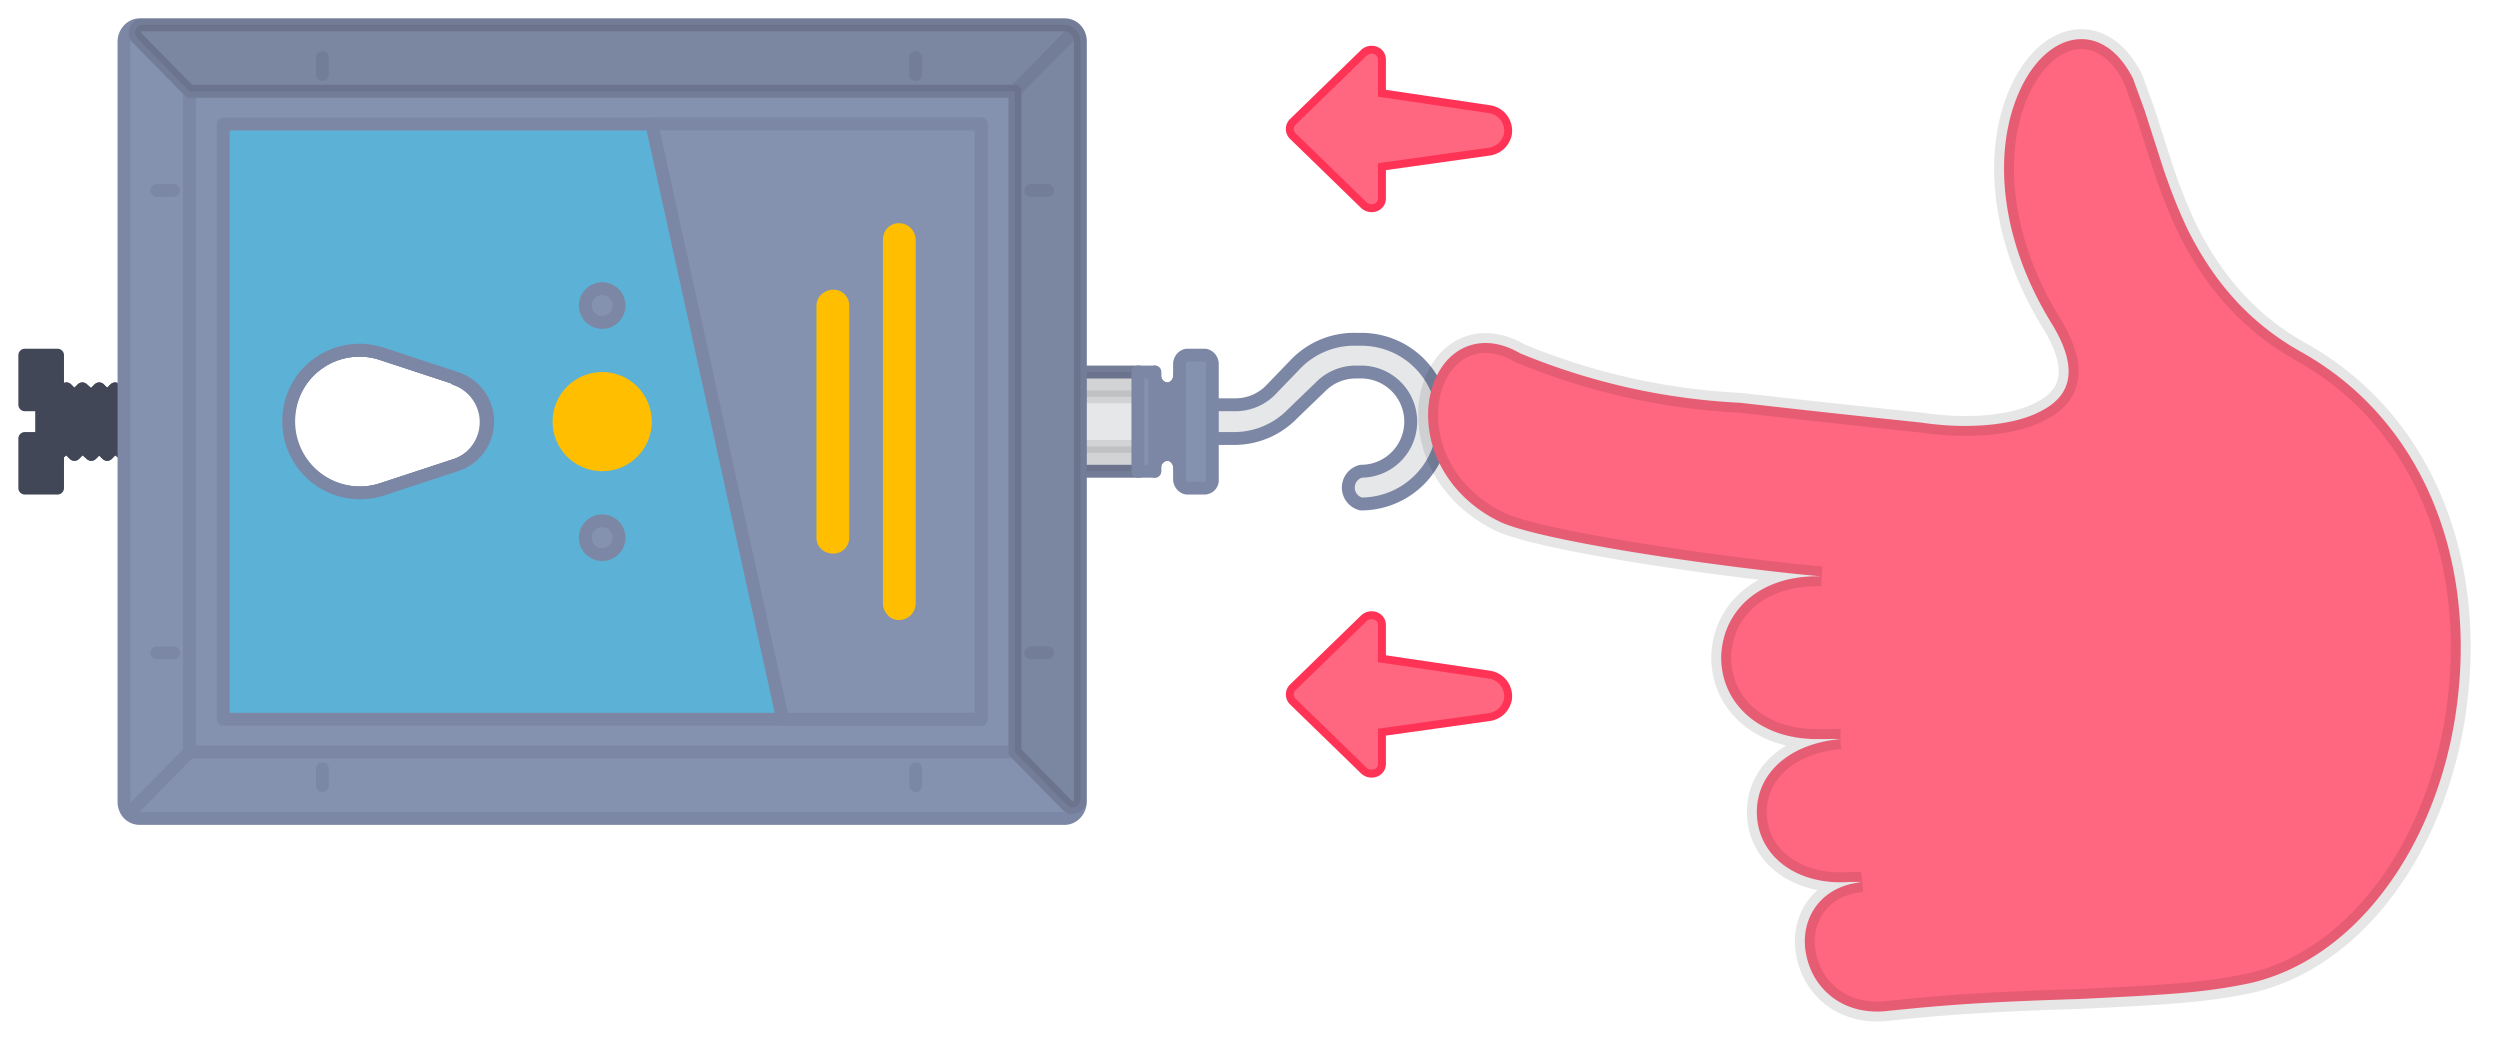 <svg width="252" height="106" xmlns="http://www.w3.org/2000/svg" xmlns:xlink="http://www.w3.org/1999/xlink"><defs><path d="M144.6 11.3L143 22.1a2.2 2.2 0 0 1-2.5 1.9c-1-.2-1.7-1-1.8-2l-1.5-10.7H134c-.9 0-1.3-1.1-.7-1.8l7-7.2a1 1 0 0 1 1.4 0l7 7.2c.6.7.2 1.8-.7 1.8h-3.4z" id="b"/><filter x="-21.1%" y="-15.3%" width="142.2%" height="130.7%" filterUnits="objectBoundingBox" id="a"><feMorphology radius="1.4" operator="dilate" in="SourceAlpha" result="shadowSpreadOuter1"/><feOffset in="shadowSpreadOuter1" result="shadowOffsetOuter1"/><feComposite in="shadowOffsetOuter1" in2="SourceAlpha" operator="out" result="shadowOffsetOuter1"/><feColorMatrix values="0 0 0 0 0 0 0 0 0 0 0 0 0 0 0 0 0 0 0.15 0" in="shadowOffsetOuter1"/></filter><path d="M144.6 68.3L143 79.1a2.2 2.2 0 0 1-2.5 1.9c-1-.2-1.7-1-1.8-2l-1.5-10.7H134c-.9 0-1.3-1.1-.7-1.8l7-7.2a1 1 0 0 1 1.4 0l7 7.2c.6.7.2 1.8-.7 1.8h-3.4z" id="d"/><filter x="-21.1%" y="-15.3%" width="142.2%" height="130.7%" filterUnits="objectBoundingBox" id="c"><feMorphology radius="1.4" operator="dilate" in="SourceAlpha" result="shadowSpreadOuter1"/><feOffset in="shadowSpreadOuter1" result="shadowOffsetOuter1"/><feComposite in="shadowOffsetOuter1" in2="SourceAlpha" operator="out" result="shadowOffsetOuter1"/><feColorMatrix values="0 0 0 0 0 0 0 0 0 0 0 0 0 0 0 0 0 0 0.15 0" in="shadowOffsetOuter1"/></filter></defs><g fill="none" fill-rule="evenodd"><g transform="rotate(-90 42.5 40)"><g fill="#414757" fill-rule="nonzero" stroke="#414757" stroke-linecap="round" stroke-linejoin="round" stroke-width="1.3"><path d="M46.7 0v3.3H33.3V0h5v1.7h3.4V0zM38.3 3.3h3.3V10h-3.3zM38.3 3.3h-1.6l.8.9-.8.8.8.8-.8.9h1.6zM38.3 6.7h-1.6l.8.8-.8.8.8.8-.8.9h1.6z"/><path d="M41.7 2.5h1.6l-.8.8.8.9-.8.8.8.8h-1.6zM41.7 5.8h1.6l-.8.9.8.8-.8.8.8.8-.8.9h-.8zM38.3 3.3h3.3V10h-3.3zM38.3 3.3h-1.6l.8.9-.8.8.8.8-.8.9h1.6zM38.3 6.7h-1.6l.8.8-.8.8.8.8-.8.9h1.6z"/><path d="M41.7 2.5h1.6l-.8.8.8.9-.8.8.8.8h-1.6zM41.7 5.8h1.6l-.8.9.8.8-.8.8.8.8-.8.9h-.8z"/></g><g fill-rule="nonzero" stroke-linecap="round" stroke-linejoin="round" stroke-width="1.3"><path d="M40 143a8.3 8.3 0 0 1-8.3-8.3 1.7 1.7 0 0 1 3.3 0 5 5 0 0 0 10 0v-.6a5 5 0 0 0-1.5-3.5l-2.7-2.8a8.2 8.2 0 0 1-2.5-5.8v-4a1.7 1.7 0 0 1 3.4 0v4a5 5 0 0 0 1.4 3.5l2.8 2.7a8.2 8.2 0 0 1 2.4 6v.5c0 4.6-3.7 8.3-8.3 8.3zM35 103h10v9.3H35z" stroke="#7C87A5" fill="#E6E7E8"/><path stroke="#231F20" fill="#231F20" opacity=".1" d="M35 103h2.5v9.3H35zM42.5 103H45v9.3h-2.5z"/><path d="M46.7 117.2v1.7c0 .4-.4.8-.9.8H34.2a.8.8 0 0 1-.9-.8v-1.7c0-.4.4-.8.9-.8h1.2c.7 0 1.3-.6 1.3-1.2 0-.7-.6-1.3-1.3-1.3H35v-1.7h10v1.7h-.4c-.7 0-1.3.6-1.3 1.3 0 .6.6 1.2 1.3 1.2h1.2c.5 0 .9.4.9.8z" stroke="#7C87A5" fill="#8592AF"/><path d="M35.4 116.4c.7 0 1.3-.6 1.3-1.2 0-.7-.6-1.3-1.3-1.3H35h10-.4c-.7 0-1.3.6-1.3 1.3 0 .6.6 1.2 1.3 1.2h-9.2z" stroke="#7C87A5" fill="#7C87A5"/></g><path d="M78.3 10H1.7c-1 0-1.7.7-1.7 1.6v93.2c0 .9.8 1.6 1.7 1.6h76.6c1 0 1.7-.7 1.7-1.6V11.6c0-.9-.8-1.6-1.7-1.6zm-34 33.4a4.6 4.6 0 0 1-8.7 0l-2.4-7.3a7.2 7.2 0 1 1 13.6 0l-2.4 7.3z" stroke="#7C87A5" stroke-width="1.3" fill="#8592AF" fill-rule="nonzero" stroke-linecap="round" stroke-linejoin="round"/><path d="M6.7 16.6v83.2h66.6V16.6H6.7zm37.7 26.8a4.6 4.6 0 0 1-8.8 0l-2.4-7.3a7.2 7.2 0 1 1 13.6 0l-2.4 7.3z" stroke="#7C87A5" stroke-width="1.3" fill="#8592AF" fill-rule="nonzero" stroke-linecap="round" stroke-linejoin="round"/><path d="M10 20v76.4h60V20H10zm30 6.6c5 0 8.4 4.8 6.8 9.5l-2.4 7.3a4.6 4.6 0 0 1-8.8 0l-2.4-7.3a7.2 7.2 0 0 1 6.8-9.5z" stroke="#7C87A5" stroke-width="1.3" fill="#5CB1D6" fill-rule="nonzero" stroke-linecap="round" stroke-linejoin="round"/><path stroke="#7C87A5" stroke-width="1.3" fill="#8592AF" fill-rule="nonzero" stroke-linecap="round" stroke-linejoin="round" d="M70 96.4H10v-20l60-13.2z"/><path d="M6.7 16.6L.8 10.8M73.3 16.6l5.9-5.8M.8 105.6l5.9-5.8M79.2 105.6l-5.9-5.8M16.7 101.4v1.7M63.3 101.4v1.7M16.7 13.3V15M63.3 13.3V15M76.7 30H75M76.7 89.8H75M5 30H3.3M5 89.8H3.3" stroke="#7C87A5" stroke-width="1.3" stroke-linecap="round" stroke-linejoin="round"/><ellipse fill="#FFBF00" fill-rule="nonzero" cx="40" cy="58.2" rx="5" ry="5"/><ellipse stroke="#7C87A5" stroke-width="1.3" fill="#8592AF" fill-rule="nonzero" stroke-linecap="round" stroke-linejoin="round" cx="28.3" cy="58.2" rx="1.7" ry="1.7"/><ellipse stroke="#7C87A5" stroke-width="1.3" fill="#8592AF" fill-rule="nonzero" stroke-linecap="round" stroke-linejoin="round" cx="51.7" cy="58.2" rx="1.7" ry="1.7"/><path d="M51.7 83.1H28.3c-.9 0-1.6-.7-1.6-1.6 0-1 .7-1.7 1.6-1.7h23.4c.9 0 1.6.8 1.6 1.7 0 .9-.7 1.6-1.6 1.6zM58.3 89.8H21.7c-1 0-1.7-.8-1.7-1.7 0-.9.8-1.6 1.7-1.6h36.6c1 0 1.7.7 1.7 1.6 0 1-.8 1.7-1.7 1.7z" fill="#FFBF00" fill-rule="nonzero"/><path d="M1.4 105l5.3-5.2h66.6V16.6l5.3-5.2a.8.8 0 0 1 1.4.6v92.8c0 .9-.8 1.6-1.7 1.6H2a.8.8 0 0 1-.6-1.4z" stroke="#231F20" stroke-width="1.3" fill="#231F20" fill-rule="nonzero" opacity=".1" stroke-linecap="round" stroke-linejoin="round"/></g><path d="M187.6 88.9h-1.1c-5.4.4-9.2-2.6-9.4-6.7-.2-4 3-7.2 8.4-7.7a14.6 14.6 0 0 0-1.3 0h-.8c-6 .1-10-3.6-9.9-8.4.2-4.8 4.2-8.2 10.1-8-11-1-29-3.7-32.6-5.6-5.2-2.6-7.7-7.7-6.9-12.4.9-4.7 4.8-7 9.1-4.5a66.3 66.3 0 0 0 22.2 5 1809.7 1809.7 0 0 0 18.3 2c4.6.7 9.4.3 12.1-1.2 3.1-1.6 3.7-4.4 1-8.8-5.3-8.6-6-17.6-3.1-23.7C206.5 3 212 2 215 7.9l1.2 3.3 1.8 5.6c.8 2.4 1.6 4.4 2.5 6.3 2.7 5.4 6.3 9.5 11.5 12.4 12.3 6.9 17.7 21 15.6 36-2 14.3-10.7 25.9-21.8 27.8-4.1.8-8 1-16.2 1.4-9.6.3-13.5.6-19.3 1.2-4.2.5-7.4-1.9-8.2-5.5-.8-3.5 1.2-6.8 5-7.4l.5-.1z" stroke-opacity=".1" stroke="#000" stroke-width="2" fill="#FF6680"/><g fill-rule="nonzero" transform="rotate(-90 141 13)"><use fill="#000" filter="url(#a)" xlink:href="#b"/><use stroke="#F35" stroke-width=".8" fill="#FF6680" xlink:href="#b"/></g><g fill-rule="nonzero" transform="rotate(-90 141 70)"><use fill="#000" filter="url(#c)" xlink:href="#d"/><use stroke="#F35" stroke-width=".8" fill="#FF6680" xlink:href="#d"/></g></g></svg>